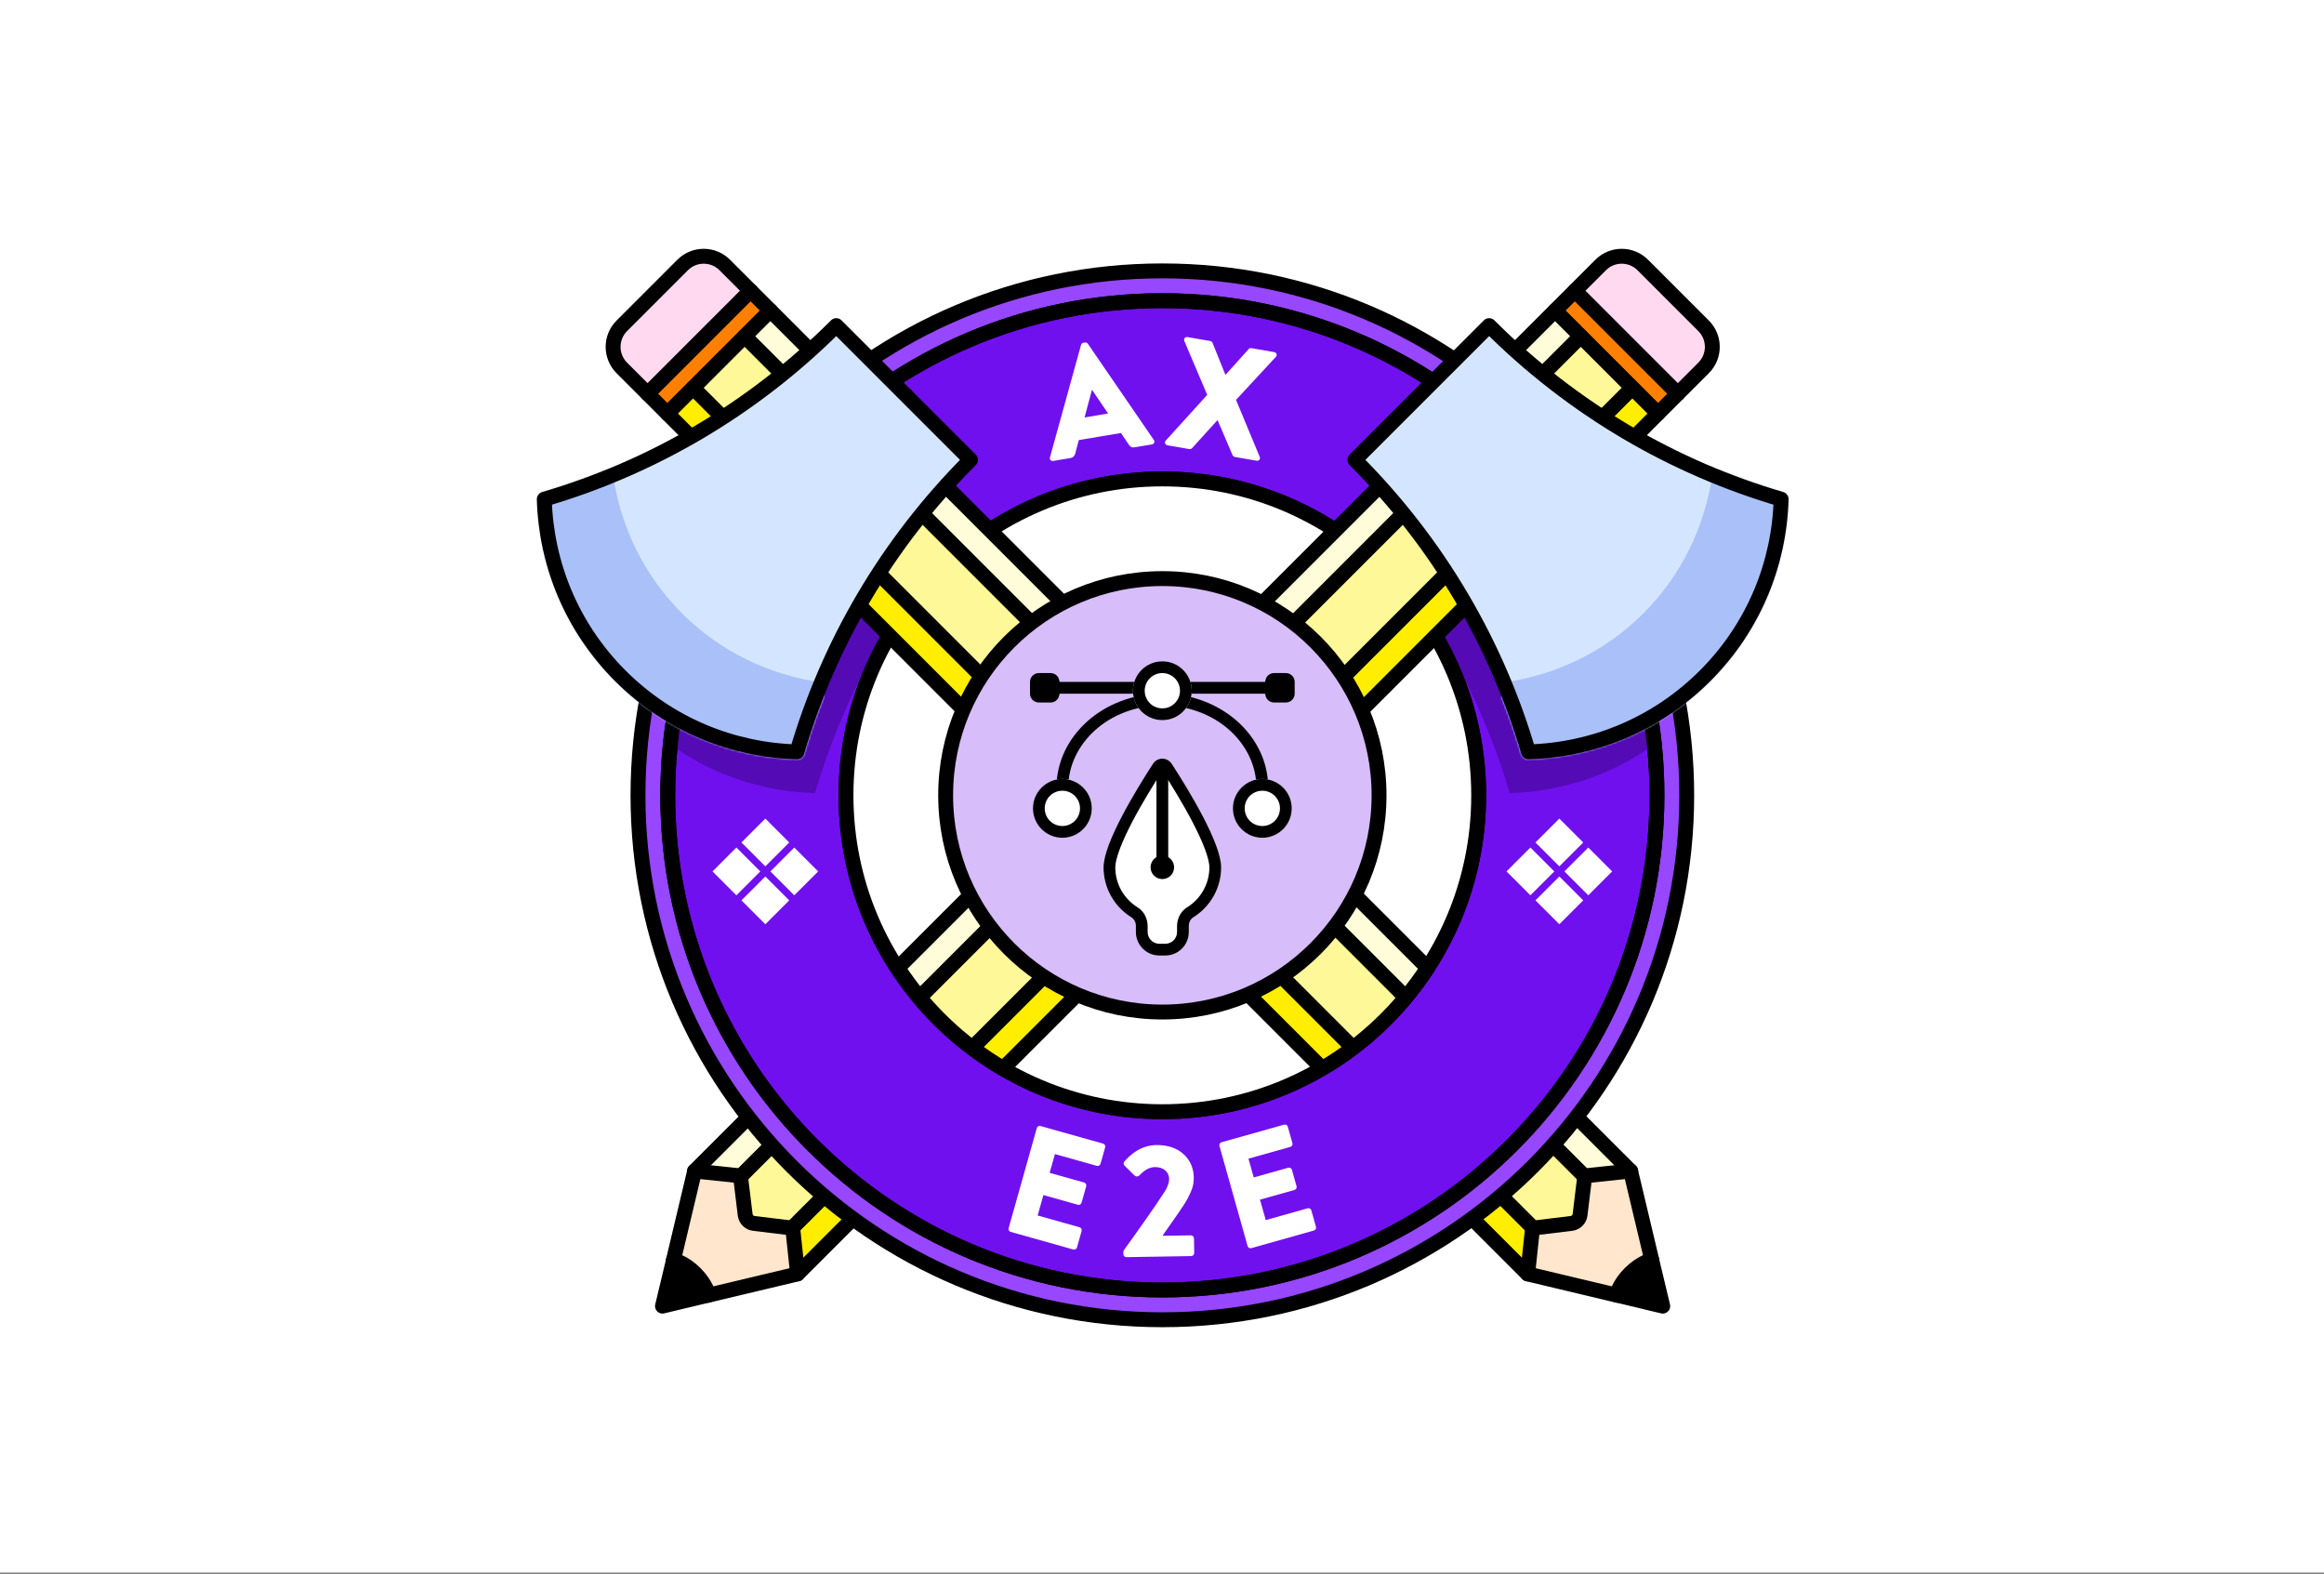 <svg xmlns="http://www.w3.org/2000/svg" width="1285" height="870" viewBox="0 0 1285 870" fill="none"><rect x="0" y="0" width="1285" height="870" fill="#333333" stroke="none"/><rect width="1285" height="869.5" fill="white"></rect><g clip-path="url(#clip0_1941_54800)"><path d="M410.682 136.554L410.681 136.554C398.76 124.633 379.432 124.633 367.511 136.554L333.881 170.185C321.96 182.106 321.959 201.434 333.88 213.355C333.88 213.355 333.88 213.355 333.881 213.355L358.635 238.111C338.724 248.17 318.087 256.295 297.001 262.484C290.874 264.282 286.728 269.982 286.904 276.365C287.979 315.272 303.365 353.888 333.056 383.579C336.074 386.598 339.186 389.47 342.384 392.195C339.953 407.68 338.692 423.546 338.692 439.698C338.692 505.567 359.656 566.574 395.269 616.366L374.098 637.612C372.265 639.451 370.977 641.762 370.377 644.288L358.627 693.76L358.621 693.782L352.628 718.828C351.491 723.58 352.902 728.581 356.355 732.038C359.808 735.495 364.808 736.912 369.562 735.78L394.637 729.81L444.262 717.995C446.794 717.392 449.109 716.098 450.949 714.258L473.143 692.062C521.583 724.667 579.934 743.699 642.693 743.699C705.531 743.699 763.949 724.62 812.424 691.941L834.741 714.258C836.581 716.098 838.896 717.392 841.427 717.995L891.053 729.81L916.125 735.78C920.876 736.911 925.873 735.497 929.326 732.044C932.779 728.591 934.194 723.594 933.063 718.843L927.097 693.785L927.094 693.77L915.361 644.241C914.76 641.704 913.465 639.383 911.621 637.539L890.255 616.174C925.785 566.417 946.695 505.482 946.695 439.698C946.695 423.65 945.45 407.883 943.05 392.492C946.37 389.679 949.599 386.708 952.728 383.579C982.419 353.888 997.805 315.272 998.88 276.365C999.056 269.982 994.91 264.282 988.783 262.484C967.697 256.295 947.06 248.17 927.149 238.111L937.676 227.584L951.905 213.355L941.962 203.411L951.906 213.355C963.827 201.434 963.827 182.106 951.906 170.185L941.962 180.128L951.906 170.185L918.275 136.554C906.354 124.633 887.026 124.633 875.105 136.554L860.876 150.782L870.809 160.716L860.876 150.783L849.881 161.777L837.487 174.171C836.091 172.818 834.704 171.451 833.324 170.072C827.832 164.58 818.928 164.58 813.437 170.072L802.48 181.029C756.045 152.287 701.288 135.696 642.693 135.696C584.202 135.696 529.535 152.229 483.153 180.877L472.347 170.072C466.856 164.58 457.952 164.58 452.46 170.072C451.08 171.451 449.693 172.817 448.297 174.17L435.903 161.777L435.902 161.777L410.682 136.554Z" stroke="white" stroke-width="28.125" stroke-linejoin="round"></path><path d="M782.408 334.449C786.522 339.902 790.324 345.603 793.788 351.526L441.043 704.27L425.801 691.056L782.408 334.449Z" fill="#FFEE00" stroke="black" stroke-width="8.232" stroke-linejoin="round"></path><path d="M738.293 293.196C743.983 296.917 749.442 300.96 754.646 305.3L397.346 662.6L384.006 647.483L738.293 293.196Z" fill="#FFFCD9" stroke="black" stroke-width="8.232" stroke-linejoin="round"></path><path d="M782.408 334.45C774.298 323.7 764.975 313.915 754.644 305.3L390.163 669.782L398.35 687.235C398.891 688.388 399.815 689.317 400.966 689.862L418.619 698.238L782.408 334.45Z" fill="#FFF899" stroke="black" stroke-width="8.232" stroke-linejoin="round"></path><path d="M384.087 647.401L372.272 697.026C372.272 697.026 377.958 698.185 384.087 704.315C390.217 710.444 391.376 716.13 391.376 716.13L441.001 704.315L438.31 678.987L416.812 676.376C414.306 676.072 412.33 674.096 412.026 671.59L409.415 650.092L384.087 647.401Z" fill="#FFE6CC" stroke="black" stroke-width="8.232" stroke-linejoin="round"></path><path d="M372.404 696.595L366.301 722.1L391.806 715.997C391.806 715.997 390.635 710.216 384.41 703.991C378.185 697.766 372.404 696.595 372.404 696.595Z" fill="black" stroke="black" stroke-width="8.232" stroke-linejoin="round"></path><path d="M503.276 334.449C499.162 339.902 495.36 345.603 491.896 351.526L844.64 704.27L859.882 691.056L503.276 334.449Z" fill="#FFEE00" stroke="black" stroke-width="8.232" stroke-linejoin="round"></path><path d="M547.389 293.196C541.699 296.917 536.24 300.96 531.036 305.3L888.336 662.6L901.676 647.483L547.389 293.196Z" fill="#FFFCD9" stroke="black" stroke-width="8.232" stroke-linejoin="round"></path><path fill-rule="evenodd" clip-rule="evenodd" d="M630.878 462.05L503.279 334.451C511.389 323.701 520.711 313.916 531.042 305.301L777.4 551.658C777.399 551.659 777.398 551.66 777.398 551.661L895.518 669.781L887.33 687.235C886.79 688.387 885.865 689.316 884.714 689.862L867.061 698.238L630.876 462.053L630.878 462.05Z" fill="#FFF899"></path><path d="M503.279 334.451L500.369 337.361C498.917 335.91 498.757 333.611 499.993 331.972L503.279 334.451ZM630.878 462.05L633.789 459.14C635.396 460.747 635.396 463.353 633.789 464.96L630.878 462.05ZM531.042 305.301L528.406 302.14C530.042 300.776 532.447 300.885 533.953 302.39L531.042 305.301ZM777.4 551.658L780.311 548.748C781.812 550.249 781.925 552.646 780.572 554.282L777.4 551.658ZM777.398 551.661L774.487 554.572C772.986 553.071 772.873 550.674 774.226 549.038L777.398 551.661ZM895.518 669.781L898.428 666.871C899.654 668.097 899.98 669.96 899.244 671.529L895.518 669.781ZM887.33 687.235L891.057 688.983L891.057 688.983L887.33 687.235ZM884.714 689.862L882.95 686.143L882.95 686.143L884.714 689.862ZM867.061 698.238L868.825 701.957C867.253 702.703 865.381 702.379 864.151 701.148L867.061 698.238ZM630.876 462.053L627.965 464.963C626.358 463.356 626.358 460.75 627.965 459.142L630.876 462.053ZM506.189 331.54L633.789 459.14L627.968 464.96L500.369 337.361L506.189 331.54ZM533.678 308.462C523.589 316.876 514.485 326.431 506.565 336.93L499.993 331.972C508.294 320.97 517.834 310.957 528.406 302.14L533.678 308.462ZM774.49 554.569L528.132 308.211L533.953 302.39L780.311 548.748L774.49 554.569ZM774.226 549.038C774.236 549.026 774.245 549.016 774.25 549.01C774.252 549.007 774.255 549.004 774.256 549.002C774.257 549.002 774.257 549.001 774.258 549C774.258 549 774.258 549 774.258 549C774.259 548.999 774.258 549 774.257 549.002C774.255 549.003 774.254 549.005 774.251 549.008C774.246 549.014 774.238 549.023 774.229 549.035L780.572 554.282C780.562 554.294 780.553 554.304 780.548 554.31C780.545 554.313 780.543 554.316 780.542 554.317C780.541 554.318 780.541 554.319 780.54 554.319C780.54 554.32 780.54 554.32 780.54 554.32C780.539 554.32 780.54 554.319 780.541 554.318C780.542 554.317 780.544 554.314 780.547 554.312C780.551 554.306 780.559 554.296 780.569 554.285L774.226 549.038ZM892.607 672.692L774.487 554.572L780.308 548.751L898.428 666.871L892.607 672.692ZM883.604 685.487L891.791 668.033L899.244 671.529L891.057 688.983L883.604 685.487ZM882.95 686.143C883.238 686.007 883.469 685.775 883.604 685.487L891.057 688.983C890.11 691 888.492 692.625 886.479 693.581L882.95 686.143ZM865.297 694.52L882.95 686.143L886.479 693.581L868.825 701.957L865.297 694.52ZM633.786 459.142L869.971 695.328L864.151 701.148L627.965 464.963L633.786 459.142ZM633.789 464.96L633.786 464.963L627.965 459.142L627.968 459.14L633.789 464.96Z" fill="black"></path><path d="M901.597 647.401L913.412 697.026C913.412 697.026 907.726 698.185 901.597 704.315C895.467 710.444 894.308 716.13 894.308 716.13L844.683 704.315L847.375 678.987L868.872 676.376C871.378 676.072 873.354 674.096 873.658 671.59L876.269 650.092L901.597 647.401Z" fill="#FFE6CC" stroke="black" stroke-width="8.232" stroke-linejoin="round"></path><path d="M913.278 696.595L919.381 722.1L893.876 715.997C893.876 715.997 895.047 710.216 901.272 703.991C907.497 697.766 913.278 696.595 913.278 696.595Z" fill="black" stroke="black" stroke-width="8.232" stroke-linejoin="round"></path><path fill-rule="evenodd" clip-rule="evenodd" d="M642.692 729.637C802.821 729.637 932.631 599.827 932.631 439.698C932.631 279.569 802.821 149.759 642.692 149.759C482.563 149.759 352.753 279.569 352.753 439.698C352.753 599.827 482.563 729.637 642.692 729.637ZM642.689 667.442C768.468 667.442 870.433 565.477 870.433 439.698C870.433 313.918 768.468 211.954 642.689 211.954C516.909 211.954 414.945 313.918 414.945 439.698C414.945 565.477 516.909 667.442 642.689 667.442Z" fill="#9747FF"></path><path d="M928.515 439.698C928.515 597.554 800.548 725.521 642.692 725.521V733.753C805.094 733.753 936.747 602.1 936.747 439.698H928.515ZM642.692 153.875C800.548 153.875 928.515 281.842 928.515 439.698H936.747C936.747 277.296 805.094 145.643 642.692 145.643V153.875ZM356.869 439.698C356.869 281.842 484.836 153.875 642.692 153.875V145.643C480.29 145.643 348.637 277.296 348.637 439.698H356.869ZM642.692 725.521C484.836 725.521 356.869 597.554 356.869 439.698H348.637C348.637 602.1 480.29 733.753 642.692 733.753V725.521ZM866.317 439.698C866.317 563.204 766.195 663.326 642.689 663.326V671.558C770.741 671.558 874.548 567.75 874.548 439.698H866.317ZM642.689 216.07C766.195 216.07 866.317 316.191 866.317 439.698H874.548C874.548 311.645 770.741 207.838 642.689 207.838V216.07ZM419.061 439.698C419.061 316.191 519.182 216.07 642.689 216.07V207.838C514.636 207.838 410.829 311.645 410.829 439.698H419.061ZM642.689 663.326C519.182 663.326 419.061 563.204 419.061 439.698H410.829C410.829 567.75 514.636 671.558 642.689 671.558V663.326Z" fill="black"></path><path fill-rule="evenodd" clip-rule="evenodd" d="M642.69 713.174C793.726 713.174 916.165 590.735 916.165 439.698C916.165 288.662 793.726 166.223 642.69 166.223C491.653 166.223 369.214 288.662 369.214 439.698C369.214 590.735 491.653 713.174 642.69 713.174ZM642.687 614.616C739.291 614.616 817.604 536.303 817.604 439.698C817.604 343.094 739.291 264.78 642.687 264.78C546.082 264.78 467.769 343.094 467.769 439.698C467.769 536.303 546.082 614.616 642.687 614.616Z" fill="#7110EF"></path><path d="M912.049 439.698C912.049 588.462 791.453 709.058 642.69 709.058V717.29C795.999 717.29 920.281 593.008 920.281 439.698H912.049ZM642.69 170.339C791.453 170.339 912.049 290.935 912.049 439.698H920.281C920.281 286.389 795.999 162.107 642.69 162.107V170.339ZM373.33 439.698C373.33 290.935 493.926 170.339 642.69 170.339V162.107C489.38 162.107 365.098 286.389 365.098 439.698H373.33ZM642.69 709.058C493.926 709.058 373.33 588.462 373.33 439.698H365.098C365.098 593.008 489.38 717.29 642.69 717.29V709.058ZM813.489 439.698C813.489 534.03 737.018 610.5 642.687 610.5V618.732C741.564 618.732 821.72 538.576 821.72 439.698H813.489ZM642.687 268.896C737.018 268.896 813.489 345.367 813.489 439.698H821.72C821.72 340.821 741.564 260.665 642.687 260.665V268.896ZM471.885 439.698C471.885 345.367 548.355 268.896 642.687 268.896V260.665C543.809 260.665 463.653 340.821 463.653 439.698H471.885ZM642.687 610.5C548.355 610.5 471.885 534.03 471.885 439.698H463.653C463.653 538.576 543.809 618.732 642.687 618.732V610.5Z" fill="black"></path><mask id="mask0_1941_54800" style="mask-type:alpha" maskUnits="userSpaceOnUse" x="369" y="166" width="548" height="548"><path fill-rule="evenodd" clip-rule="evenodd" d="M642.69 713.174C793.726 713.174 916.165 590.735 916.165 439.698C916.165 288.662 793.726 166.223 642.69 166.223C491.653 166.223 369.214 288.662 369.214 439.698C369.214 590.735 491.653 713.174 642.69 713.174ZM642.69 614.616C739.294 614.616 817.607 536.303 817.607 439.698C817.607 343.094 739.294 264.78 642.69 264.78C546.085 264.78 467.772 343.094 467.772 439.698C467.772 536.303 546.085 614.616 642.69 614.616Z" fill="#7110EF"></path></mask><g mask="url(#mask0_1941_54800)"><path d="M812.713 202.608C859.429 249.324 915.226 281.399 974.382 298.823C973.442 334.306 959.46 369.468 932.423 396.505C905.386 423.542 870.224 437.524 834.741 438.464C821.205 392.509 798.828 348.581 767.613 309.363L775.619 239.701L812.713 202.608Z" fill="#540AB5"></path></g><mask id="mask1_1941_54800" style="mask-type:alpha" maskUnits="userSpaceOnUse" x="369" y="166" width="548" height="548"><path fill-rule="evenodd" clip-rule="evenodd" d="M642.686 713.174C491.65 713.174 369.21 590.735 369.21 439.698C369.21 288.662 491.65 166.223 642.686 166.223C793.722 166.223 916.161 288.662 916.161 439.698C916.161 590.735 793.722 713.174 642.686 713.174ZM642.686 614.616C546.081 614.616 467.768 536.303 467.768 439.698C467.768 343.094 546.081 264.78 642.686 264.78C739.29 264.78 817.604 343.094 817.604 439.698C817.604 536.303 739.29 614.616 642.686 614.616Z" fill="#7110EF"></path></mask><g mask="url(#mask1_1941_54800)"><path d="M472.662 202.608C425.946 249.324 370.148 281.399 310.993 298.823C311.933 334.306 325.914 369.468 352.952 396.505C379.989 423.542 415.151 437.524 450.634 438.464C461.747 400.734 478.82 364.369 501.851 330.856L509.755 239.701L472.662 202.608Z" fill="#540AB5"></path></g><circle cx="642.687" cy="439.698" r="174.918" fill="white"></circle><path d="M912.049 439.698C912.049 588.462 791.453 709.058 642.69 709.058V717.29C795.999 717.29 920.281 593.008 920.281 439.698H912.049ZM642.69 170.339C791.453 170.339 912.049 290.935 912.049 439.698H920.281C920.281 286.389 795.999 162.107 642.69 162.107V170.339ZM373.33 439.698C373.33 290.935 493.926 170.339 642.69 170.339V162.107C489.38 162.107 365.098 286.389 365.098 439.698H373.33ZM642.69 709.058C493.926 709.058 373.33 588.462 373.33 439.698H365.098C365.098 593.008 489.38 717.29 642.69 717.29V709.058ZM813.489 439.698C813.489 534.03 737.018 610.5 642.687 610.5V618.732C741.564 618.732 821.72 538.576 821.72 439.698H813.489ZM642.687 268.896C737.018 268.896 813.489 345.367 813.489 439.698H821.72C821.72 340.821 741.564 260.665 642.687 260.665V268.896ZM471.885 439.698C471.885 345.367 548.355 268.896 642.687 268.896V260.665C543.809 260.665 463.653 340.821 463.653 439.698H471.885ZM642.687 610.5C548.355 610.5 471.885 534.03 471.885 439.698H463.653C463.653 538.576 543.809 618.732 642.687 618.732V610.5Z" fill="black"></path><path d="M580.555 252.859L597.725 190.689C597.898 190.133 598.42 189.603 599.028 189.499L599.888 189.351C600.488 189.247 601.157 189.577 601.504 190.046L637.981 243.232C638.685 244.257 638.181 245.491 636.895 245.7L627.38 247.29C625.834 247.55 625.069 247.151 624.018 245.648L619.803 239.391L596.491 243.293L594.553 250.67C594.301 251.773 593.528 252.955 591.816 253.242L582.389 254.823C581.103 255.04 580.234 254.041 580.555 252.842V252.859ZM612.713 228.617L603.833 215.566L603.746 215.584L599.688 230.798L612.713 228.617Z" fill="white"></path><path d="M667.505 218.32L654.845 188.526C654.35 187.292 655.262 186.127 656.713 186.379L669.217 188.543C669.816 188.647 670.259 189.16 670.45 189.551L677.541 207.181L677.628 207.198L690.4 193.009C690.635 192.696 691.304 192.375 691.904 192.479L704.407 194.643C705.858 194.895 706.414 196.311 705.45 197.293L683.432 221.083L696.509 252.538C697.074 253.867 696.092 254.936 694.728 254.701L682.824 252.642C682.311 252.555 681.685 252.094 681.503 251.617L673.274 232.379L673.101 232.353L659.146 247.75C658.833 248.045 658.242 248.384 657.556 248.271L645.652 246.212C644.192 245.96 643.645 244.544 644.609 243.562L667.488 218.329L667.505 218.32Z" fill="white"></path><path d="M573.276 623.668C573.51 622.834 574.388 622.269 575.309 622.53L609.935 632.27C610.856 632.531 611.308 633.469 611.073 634.304L608.51 643.418C608.275 644.253 607.389 644.817 606.476 644.557L583.303 638.04L580.383 648.415L599.456 653.776C600.29 654.01 600.829 654.975 600.594 655.809L598.031 664.924C597.77 665.845 596.832 666.297 595.997 666.062L576.925 660.701L573.745 671.997L596.919 678.513C597.84 678.774 598.291 679.712 598.057 680.547L595.494 689.661C595.259 690.496 594.373 691.06 593.46 690.8L558.835 681.059C557.913 680.799 557.453 679.86 557.696 679.026L573.276 623.651V623.668Z" fill="white"></path><path d="M658.423 682.971C659.379 682.954 660.17 683.727 660.187 684.683L660.318 692.677C660.335 693.633 659.562 694.423 658.606 694.441L622.807 695.023C621.851 695.04 621.148 694.267 621.13 693.311V692.616C621.104 691.747 621.104 691.573 622.208 690.079C627.821 682.337 639.464 665.984 644.286 658.347C645.39 656.504 646.476 654.054 646.441 651.621C646.38 648.146 643.47 645.148 638.517 645.235C634.868 645.296 632.209 647.598 629.897 649.892C629.211 650.596 628.081 650.613 627.378 649.936L621.817 644.461C621.2 643.949 621.095 642.819 621.695 642.115C625.023 638.414 630.593 633.192 639.447 633.053C652.219 632.844 659.909 640.89 660.066 650.796C660.144 655.575 658.884 658.199 656.781 662.404C654.079 667.487 646.937 677.08 642.861 683.049V683.223L658.415 682.971H658.423Z" fill="white"></path><path d="M674.258 633.548C674.023 632.714 674.475 631.766 675.396 631.514L710.022 621.774C710.943 621.513 711.821 622.078 712.055 622.912L714.619 632.027C714.853 632.861 714.393 633.808 713.48 634.06L690.307 640.577L693.226 650.952L712.299 645.591C713.133 645.356 714.097 645.895 714.332 646.729L716.895 655.844C717.156 656.765 716.591 657.642 715.757 657.877L696.684 663.238L699.865 674.534L723.038 668.017C723.959 667.756 724.837 668.321 725.071 669.155L727.635 678.27C727.869 679.104 727.409 680.051 726.496 680.303L691.871 690.044C690.95 690.304 690.072 689.74 689.837 688.906L674.258 633.53V633.548Z" fill="white"></path><path d="M409.969 465.764L423.173 452.56L436.377 465.764L423.173 478.968L409.969 465.764Z" fill="white"></path><path d="M409.969 497.776L423.173 484.572L436.377 497.776L423.173 510.98L409.969 497.776Z" fill="white"></path><path d="M425.975 481.77L439.179 468.566L452.383 481.77L439.179 494.974L425.975 481.77Z" fill="white"></path><path d="M393.963 481.77L407.167 468.566L420.371 481.77L407.167 494.974L393.963 481.77Z" fill="white"></path><path d="M848.996 465.764L862.2 452.56L875.405 465.764L862.2 478.968L848.996 465.764Z" fill="white"></path><path d="M848.996 497.776L862.2 484.572L875.405 497.776L862.2 510.98L848.996 497.776Z" fill="white"></path><path d="M865.002 481.77L878.207 468.566L891.411 481.77L878.207 494.974L865.002 481.77Z" fill="white"></path><path d="M832.99 481.77L846.194 468.566L859.399 481.77L846.194 494.974L832.99 481.77Z" fill="white"></path><path d="M414.963 160.727L358.05 217.64L369.044 228.635L383.054 214.625L411.948 185.731L425.958 171.721L414.963 160.727Z" fill="#FF8000" stroke="black" stroke-width="8.232" stroke-linejoin="round"></path><path d="M383.271 214.406L369.042 228.635L731.08 590.672C736.996 587.201 742.691 583.392 748.136 579.272L383.271 214.406Z" fill="#FFEE00" stroke="black" stroke-width="8.232" stroke-linejoin="round"></path><path d="M425.957 171.721L411.728 185.949L777.247 551.468C781.58 546.257 785.616 540.79 789.33 535.094L425.957 171.721Z" fill="#FFFCD9" stroke="black" stroke-width="8.232" stroke-linejoin="round"></path><path d="M411.73 185.949L777.249 551.468C768.648 561.811 758.877 571.146 748.139 579.271L383.274 214.406L411.73 185.949Z" fill="#FFF899" stroke="black" stroke-width="8.232" stroke-linejoin="round"></path><path d="M343.82 180.129L377.451 146.498C383.88 140.068 394.304 140.068 400.734 146.498L414.962 160.726L358.049 217.64L343.82 203.411C337.391 196.982 337.391 186.558 343.82 180.129Z" fill="#FFD9F0" stroke="black" stroke-width="8.232" stroke-linejoin="round"></path><path d="M462.403 180.016C415.774 226.645 360.053 258.633 300.961 275.977C301.94 311.436 315.951 346.588 342.999 373.636C370.047 400.684 405.199 414.695 440.657 415.674C458.002 356.581 489.99 300.861 536.619 254.232L462.403 180.016Z" fill="#D4E6FF"></path><mask id="mask2_1941_54800" style="mask-type:alpha" maskUnits="userSpaceOnUse" x="297" y="175" width="245" height="245"><path d="M462.872 179.904C416.156 226.62 360.358 258.695 301.203 276.119C302.143 311.602 316.124 346.764 343.161 373.801C370.199 400.838 405.361 414.82 440.844 415.76C458.268 356.604 490.343 300.807 537.059 254.091L462.872 179.904Z" fill="#8E8E8E" stroke="black" stroke-width="8.232" stroke-linejoin="round"></path></mask><g mask="url(#mask2_1941_54800)"><path d="M377.094 339.085C355.655 317.647 342.969 290.554 338.868 261.854L296.445 238.933L230.915 304.463L411.902 485.451L464.951 432.402L454.326 377.311C425.626 373.211 398.533 360.524 377.094 339.085Z" fill="#AAC0F8"></path></g><path d="M462.403 180.016C415.774 226.645 360.053 258.633 300.961 275.977C301.94 311.436 315.951 346.588 342.999 373.636C370.047 400.684 405.199 414.695 440.657 415.674C458.002 356.581 489.99 300.861 536.619 254.232L462.403 180.016Z" stroke="black" stroke-width="8.232" stroke-linejoin="round"></path><path d="M870.818 160.727L927.732 217.64L916.737 228.635L902.728 214.625L873.833 185.731L859.824 171.721L870.818 160.727Z" fill="#FF8000" stroke="black" stroke-width="8.232" stroke-linejoin="round"></path><path d="M902.507 214.406L916.735 228.635L554.698 590.672C548.781 587.201 543.087 583.392 537.642 579.272L902.507 214.406Z" fill="#FFEE00" stroke="black" stroke-width="8.232" stroke-linejoin="round"></path><path d="M859.824 171.722L874.053 185.95L508.534 551.468C504.201 546.258 500.165 540.791 496.451 535.095L859.824 171.722Z" fill="#FFFCD9" stroke="black" stroke-width="8.232" stroke-linejoin="round"></path><path d="M874.055 185.949L508.536 551.468C517.137 561.811 526.908 571.146 537.646 579.271L902.511 214.406L874.055 185.949Z" fill="#FFF899" stroke="black" stroke-width="8.232" stroke-linejoin="round"></path><path d="M941.961 180.129L908.331 146.498C901.901 140.068 891.477 140.068 885.048 146.498L870.82 160.726L927.733 217.64L941.961 203.411C948.391 196.982 948.391 186.558 941.961 180.129Z" fill="#FFD9F0" stroke="black" stroke-width="8.232" stroke-linejoin="round"></path><path d="M823.379 180.016C870.008 226.645 925.729 258.633 984.821 275.977C983.842 311.436 969.831 346.588 942.783 373.636C915.735 400.684 880.583 414.695 845.124 415.674C827.78 356.581 795.792 300.861 749.163 254.232L823.379 180.016Z" fill="#D4E6FF"></path><mask id="mask3_1941_54800" style="mask-type:alpha" maskUnits="userSpaceOnUse" x="744" y="175" width="245" height="245"><path d="M822.91 179.904C869.626 226.62 925.423 258.695 984.579 276.119C983.639 311.602 969.657 346.764 942.62 373.801C915.583 400.838 880.421 414.82 844.938 415.76C827.514 356.604 795.439 300.807 748.723 254.091L822.91 179.904Z" fill="#8E8E8E" stroke="black" stroke-width="8.232" stroke-linejoin="round"></path></mask><g mask="url(#mask3_1941_54800)"><path d="M908.688 339.085C930.127 317.647 942.813 290.554 946.914 261.854L989.338 238.933L1054.87 304.463L873.88 485.451L820.832 432.402L831.457 377.311C860.156 373.211 887.249 360.524 908.688 339.085Z" fill="#AAC0F8"></path></g><path d="M823.379 180.016C870.008 226.645 925.729 258.633 984.821 275.977C983.842 311.436 969.831 346.588 942.783 373.636C915.735 400.684 880.583 414.695 845.124 415.674C827.78 356.581 795.792 300.861 749.163 254.232L823.379 180.016Z" stroke="black" stroke-width="8.232" stroke-linejoin="round"></path><ellipse cx="642.691" cy="439.698" rx="119.817" ry="119.817" fill="#D7BDFA" stroke="black" stroke-width="8.232" stroke-linejoin="round"></ellipse><path fill-rule="evenodd" clip-rule="evenodd" d="M694.72 435.532V459.393C698.876 452.245 701.224 444.132 701.224 435.532C701.224 406.795 675.016 383.499 642.687 383.499C610.358 383.499 584.151 406.795 584.151 435.532C584.151 444.132 586.498 452.245 590.655 459.393V435.532C590.655 411.086 613.209 390.003 642.687 390.003C672.165 390.003 694.72 411.086 694.72 435.532Z" fill="black"></path><path d="M576.736 383.499V384.414H577.651H584.76C584.347 386.162 582.777 387.463 580.903 387.463H574.399C572.21 387.463 570.435 385.688 570.435 383.499V376.995C570.435 374.806 572.21 373.032 574.399 373.032H580.903C582.777 373.032 584.347 374.333 584.76 376.081H577.651H576.736V376.995V383.499ZM586.695 382.585V377.91H698.687V382.585H586.695ZM584.866 377.91V382.585H578.565V377.91H584.866ZM700.516 382.585V377.91H706.817V382.585H700.516ZM700.622 384.414H707.732H708.646V383.499V376.995V376.081H707.732H700.622C701.035 374.333 702.606 373.032 704.48 373.032H710.984C713.173 373.032 714.947 374.806 714.947 376.995V383.499C714.947 385.688 713.173 387.463 710.984 387.463H704.48C702.606 387.463 701.035 386.162 700.622 384.414Z" fill="black" stroke="black" stroke-width="1.829"></path><path d="M571.148 446.914C571.148 437.934 578.428 430.654 587.408 430.654V430.654C596.388 430.654 603.668 437.934 603.668 446.914V446.914C603.668 455.895 596.388 463.175 587.408 463.175V463.175C578.428 463.175 571.148 455.895 571.148 446.914V446.914Z" fill="white"></path><path fill-rule="evenodd" clip-rule="evenodd" d="M577.652 446.914C577.652 452.303 582.02 456.671 587.408 456.671C592.796 456.671 597.164 452.303 597.164 446.914C597.164 441.526 592.796 437.158 587.408 437.158C582.02 437.158 577.652 441.526 577.652 446.914ZM587.408 430.654C578.428 430.654 571.148 437.934 571.148 446.914C571.148 455.895 578.428 463.175 587.408 463.175C596.388 463.175 603.668 455.895 603.668 446.914C603.668 437.934 596.388 430.654 587.408 430.654Z" fill="black"></path><path d="M626.43 381.873C626.43 372.893 633.71 365.613 642.69 365.613V365.613C651.67 365.613 658.95 372.893 658.95 381.873V381.873C658.95 390.854 651.67 398.134 642.69 398.134V398.134C633.71 398.134 626.43 390.854 626.43 381.873V381.873Z" fill="white"></path><path fill-rule="evenodd" clip-rule="evenodd" d="M632.934 381.873C632.934 387.262 637.302 391.63 642.69 391.63C648.078 391.63 652.446 387.262 652.446 381.873C652.446 376.485 648.078 372.117 642.69 372.117C637.302 372.117 632.934 376.485 632.934 381.873ZM642.69 365.613C633.71 365.613 626.43 372.893 626.43 381.873C626.43 390.854 633.71 398.134 642.69 398.134C651.67 398.134 658.95 390.854 658.95 381.873C658.95 372.893 651.67 365.613 642.69 365.613Z" fill="black"></path><path d="M681.711 446.914C681.711 437.934 688.991 430.654 697.971 430.654V430.654C706.952 430.654 714.232 437.934 714.232 446.914V446.914C714.232 455.895 706.952 463.175 697.971 463.175V463.175C688.991 463.175 681.711 455.895 681.711 446.914V446.914Z" fill="white"></path><path fill-rule="evenodd" clip-rule="evenodd" d="M688.215 446.914C688.215 452.303 692.583 456.671 697.971 456.671C703.36 456.671 707.727 452.303 707.727 446.914C707.727 441.526 703.36 437.158 697.971 437.158C692.583 437.158 688.215 441.526 688.215 446.914ZM697.971 430.654C688.991 430.654 681.711 437.934 681.711 446.914C681.711 455.895 688.991 463.175 697.971 463.175C706.952 463.175 714.232 455.895 714.232 446.914C714.232 437.934 706.952 430.654 697.971 430.654Z" fill="black"></path><path d="M657.324 512.023C657.324 510.103 658.168 508.175 659.8 507.163C669.05 501.43 675.211 491.186 675.211 479.503C675.211 466.095 657.086 436.458 647.899 422.295C645.423 418.478 639.958 418.478 637.482 422.295C628.294 436.458 610.17 466.095 610.17 479.503C610.17 491.186 616.33 501.43 625.58 507.163C627.213 508.175 628.056 510.103 628.056 512.023V515.275C628.056 522.459 633.88 528.283 641.064 528.283H644.316C651.5 528.283 657.324 522.459 657.324 515.275V512.023Z" fill="white"></path><path fill-rule="evenodd" clip-rule="evenodd" d="M656.373 501.635C663.79 497.038 668.706 488.842 668.706 479.503C668.706 477.36 667.921 473.891 666.15 469.195C664.434 464.647 662.011 459.499 659.237 454.197C653.794 443.793 647.232 433.234 642.69 426.217C638.148 433.234 631.586 443.793 626.143 454.197C623.37 459.499 620.946 464.647 619.231 469.195C617.459 473.891 616.674 477.36 616.674 479.503C616.674 488.842 621.59 497.038 629.007 501.635C632.979 504.097 634.56 508.403 634.56 512.023V515.275C634.56 518.867 637.472 521.779 641.064 521.779H644.316C647.908 521.779 650.82 518.867 650.82 515.275V512.023C650.82 508.403 652.401 504.097 656.373 501.635ZM659.8 507.163C658.168 508.175 657.324 510.103 657.324 512.023V515.275C657.324 522.459 651.5 528.283 644.316 528.283H641.064C633.88 528.283 628.056 522.459 628.056 515.275V512.023C628.056 510.103 627.213 508.175 625.58 507.163C616.33 501.43 610.17 491.186 610.17 479.503C610.17 466.095 628.294 436.458 637.482 422.295C639.958 418.478 645.423 418.478 647.899 422.295C657.086 436.458 675.211 466.095 675.211 479.503C675.211 491.186 669.05 501.43 659.8 507.163Z" fill="black"></path><path fill-rule="evenodd" clip-rule="evenodd" d="M639.437 476.25L639.437 422.592L645.941 422.592L645.941 476.25L639.437 476.25Z" fill="black"></path><ellipse cx="642.69" cy="479.503" rx="6.504" ry="6.504" fill="black"></ellipse></g><defs><clipPath id="clip0_1941_54800"><rect width="750" height="656.25" fill="white" transform="translate(267 107)"></rect></clipPath></defs></svg>